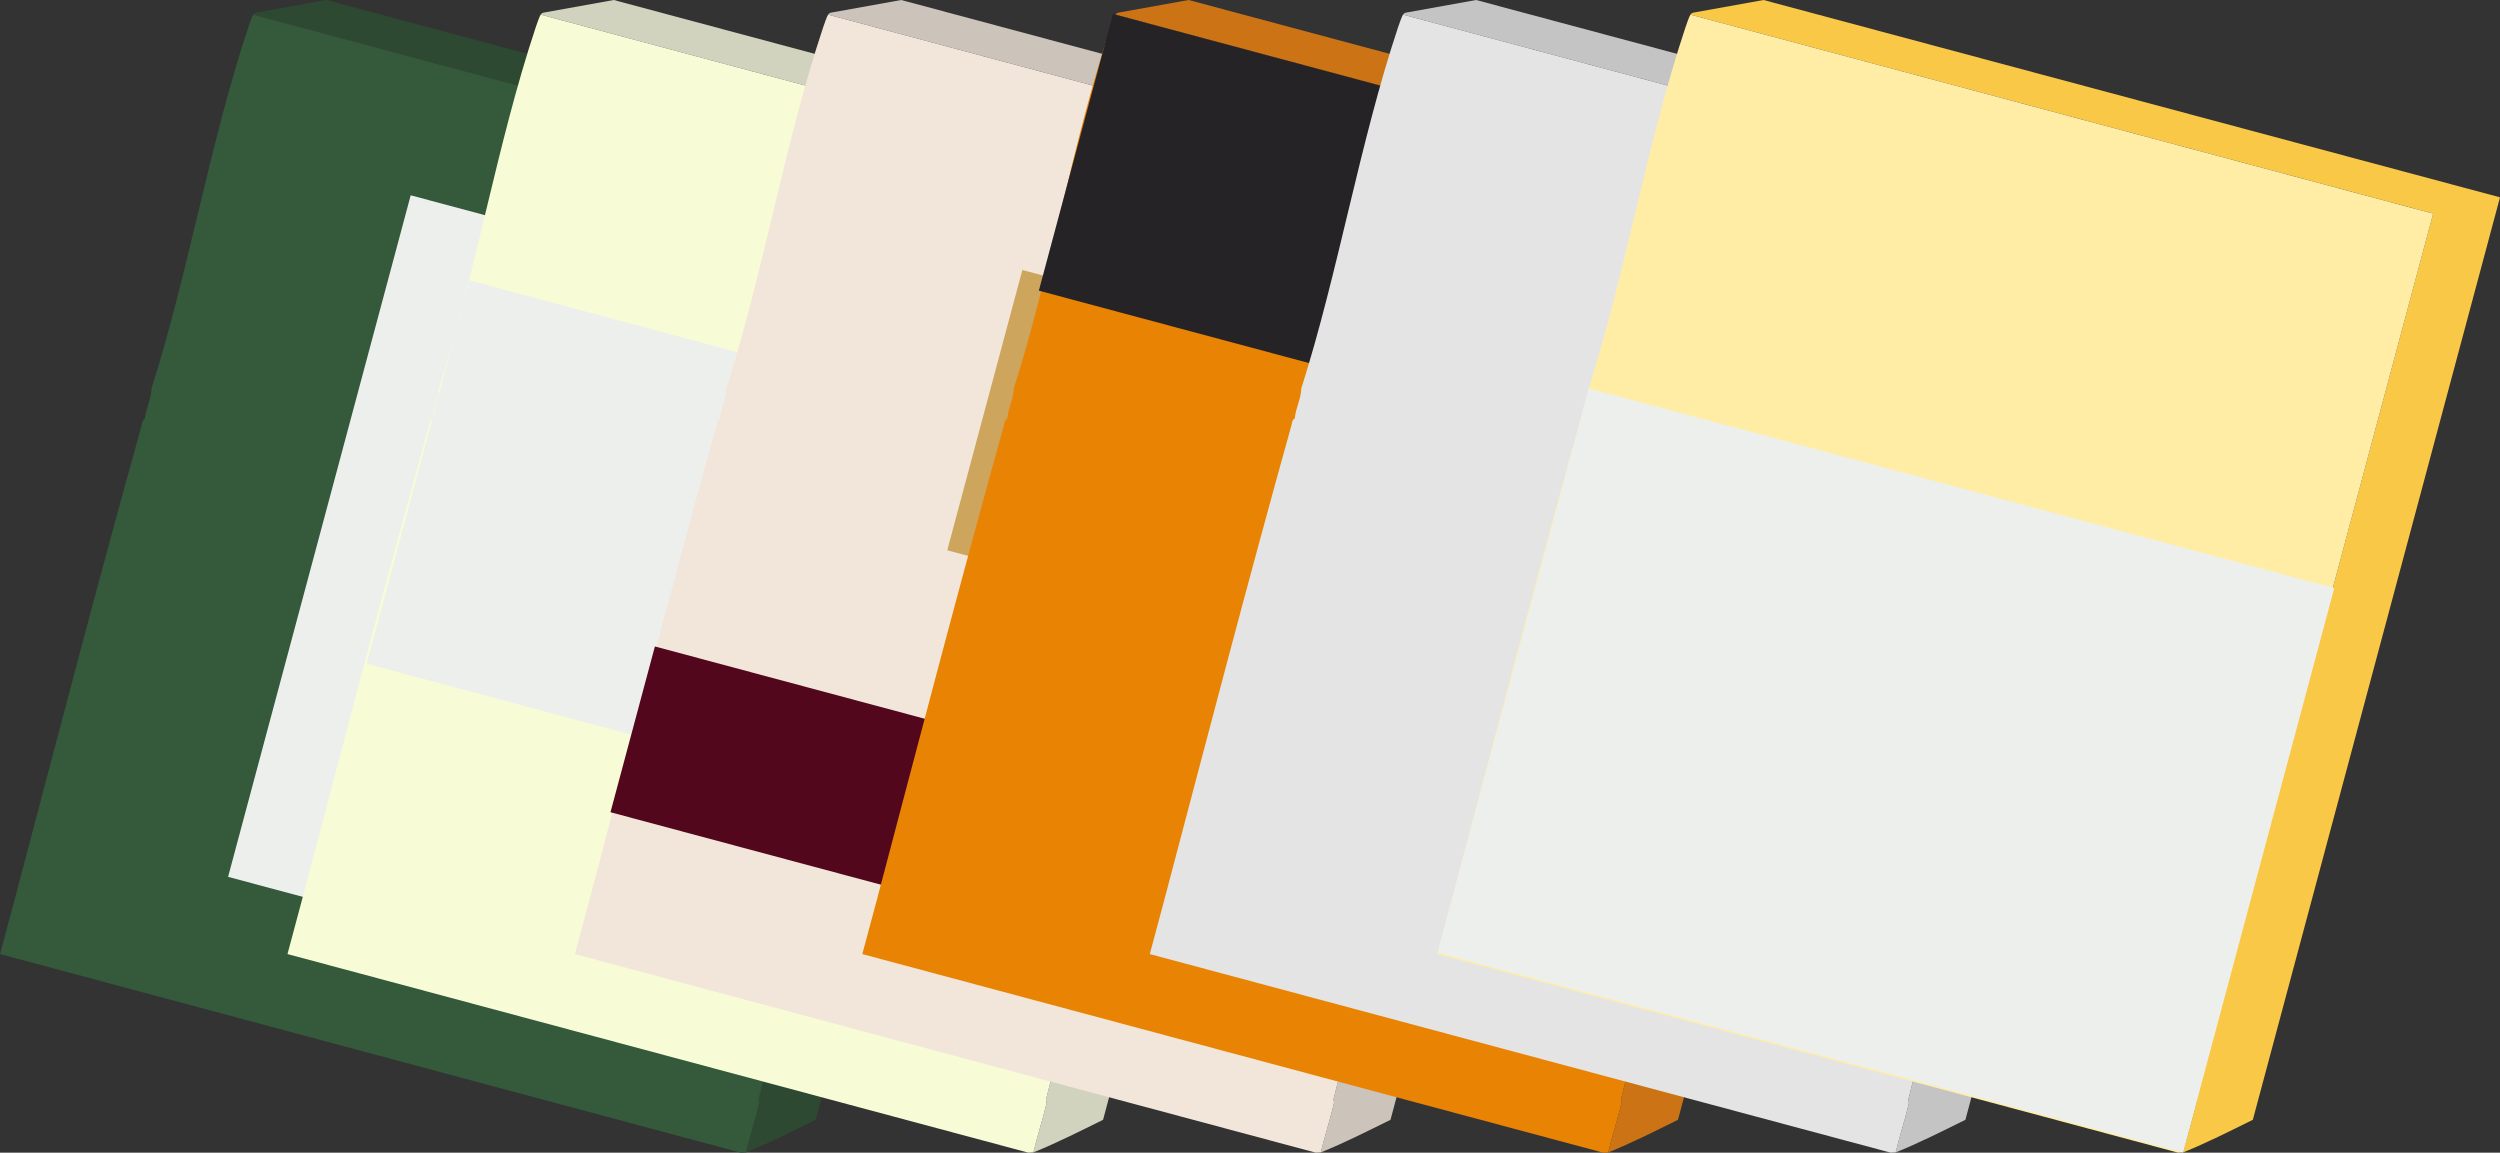 <?xml version="1.0" encoding="UTF-8"?>
<svg id="_レイヤー_1" data-name="レイヤー 1" xmlns="http://www.w3.org/2000/svg" viewBox="0 0 750 345.81">
  <rect x="0" y="0" width="750" height="345.81" fill="#333333" stroke="none"/>
  <defs>
    <style>
      .cls-1 {
        fill: #cda55c;
      }

      .cls-2 {
        fill: #52071d;
      }

      .cls-3 {
        fill: #e4e4e4;
      }

      .cls-4 {
        fill: #262326;
      }

      .cls-5 {
        fill: #d1d3be;
      }

      .cls-6 {
        fill: #f1e6d9;
      }

      .cls-7 {
        fill: #c4c4c4;
      }

      .cls-8 {
        fill: #edefed;
      }

      .cls-9 {
        fill: #34593b;
      }

      .cls-10 {
        fill: #ccc3ba;
      }

      .cls-11 {
        fill: #ffeda6;
      }

      .cls-12 {
        fill: #f9c846;
      }

      .cls-13 {
        fill: #cc7415;
      }

      .cls-14 {
        fill: #e88304;
      }

      .cls-15 {
        fill: #f7fbd6;
      }

      .cls-16 {
        fill: #2e4932;
      }
    </style>
  </defs>
  <g>
    <g>
      <path class="cls-16" d="M75.97,4.39c.21-.32.5-.52.87-.6L97.9,0l220.94,59.2-74.15,276.74c-6.89,3.4-13.83,6.93-20.93,9.79,1.17-4.82,2.71-9.58,3.89-14.41.19-.76-.09-1.45-.07-1.53,12.51-50.57,27.03-100.85,40.51-151.18,10.22-38.17,20.47-76.36,30.69-114.53L75.97,4.39Z"/>
      <path class="cls-9" d="M227.65,331.33c.19-.76-.09-1.45-.07-1.53,12.51-50.57,27.03-100.85,40.51-151.18,10.22-38.17,20.47-76.36,30.69-114.53L75.97,4.39c-.37.57-1.22,3-1.49,3.82-11.58,34.78-17.86,73.2-29.02,108.32-.09,3.21-1.7,5.88-1.96,9.05-.81.25-.84,1.47-1.04,2.17-13.19,47.24-25.57,94.81-38.1,142.23-1.43,5.41-2.92,10.83-4.35,16.24l222.23,59.57,1.53-.07c1.17-4.82,2.71-9.58,3.89-14.41Z"/>
    </g>
    <rect class="cls-8" x="93.06" y="75.92" width="161.81" height="211.68" transform="translate(52.97 -38.83) rotate(15)"/>
  </g>
  <g>
    <g>
      <path class="cls-5" d="M162.2,4.39c.21-.32.5-.52.87-.6L184.13,0l220.94,59.2-74.15,276.74c-6.89,3.4-13.83,6.93-20.93,9.79,1.17-4.82,2.71-9.58,3.89-14.41.19-.76-.09-1.45-.07-1.53,12.51-50.57,27.03-100.85,40.51-151.18,10.22-38.17,20.47-76.36,30.69-114.53L162.2,4.39Z"/>
      <path class="cls-15" d="M313.89,331.33c.19-.76-.09-1.45-.07-1.53,12.51-50.57,27.03-100.85,40.51-151.18,10.22-38.17,20.47-76.36,30.69-114.53L162.2,4.39c-.37.57-1.22,3-1.49,3.82-11.58,34.78-17.86,73.2-29.02,108.32-.09,3.21-1.7,5.88-1.96,9.05-.81.25-.84,1.47-1.04,2.17-13.19,47.24-25.57,94.81-38.1,142.23-1.43,5.41-2.92,10.83-4.35,16.24l222.23,59.57,1.53-.07c1.17-4.82,2.71-9.58,3.89-14.41Z"/>
    </g>
    <rect class="cls-8" x="121.49" y="112.01" width="231.16" height="119.05" transform="translate(52.47 -55.51) rotate(15)"/>
  </g>
  <g>
    <path class="cls-10" d="M248.43,4.39c.21-.32.5-.52.87-.6L270.36,0l220.94,59.2-74.15,276.74c-6.89,3.4-13.83,6.93-20.93,9.79,1.17-4.82,2.71-9.58,3.89-14.41.19-.76-.09-1.45-.07-1.53,12.51-50.57,27.03-100.85,40.51-151.18,10.22-38.17,20.47-76.36,30.69-114.53L248.43,4.39Z"/>
    <path class="cls-6" d="M400.12,331.33c.19-.76-.09-1.45-.07-1.53,12.51-50.57,27.03-100.85,40.51-151.18,10.22-38.17,20.47-76.36,30.69-114.53L248.43,4.39c-.37.57-1.22,3-1.49,3.82-11.58,34.78-17.86,73.2-29.02,108.32-.09,3.21-1.7,5.88-1.96,9.05-.81.25-.84,1.47-1.04,2.17-13.19,47.24-25.57,94.81-38.1,142.23-1.43,5.41-2.92,10.83-4.35,16.24l222.23,59.57,1.53-.07c1.17-4.82,2.71-9.58,3.89-14.41Z"/>
    <rect class="cls-2" x="185.86" y="223.01" width="231.46" height="51.49" transform="translate(74.66 -69.58) rotate(15)"/>
    <rect class="cls-1" x="293.96" y="90.78" width="87.05" height="87.05" transform="translate(46.26 -82.77) rotate(15)"/>
  </g>
  <g>
    <g>
      <path class="cls-13" d="M334.66,4.39c.21-.32.5-.52.87-.6L356.6,0l220.94,59.2-74.15,276.74c-6.89,3.4-13.83,6.93-20.93,9.79,1.17-4.82,2.71-9.58,3.89-14.41.19-.76-.09-1.45-.07-1.53,12.51-50.57,27.03-100.85,40.51-151.18,10.22-38.17,20.47-76.36,30.69-114.53L334.66,4.39Z"/>
      <path class="cls-14" d="M486.35,331.33c.19-.76-.09-1.45-.07-1.53,12.51-50.57,27.03-100.85,40.51-151.18,10.22-38.17,20.47-76.36,30.69-114.53L334.66,4.39c-.37.57-1.22,3-1.49,3.82-11.58,34.78-17.86,73.2-29.02,108.32-.09,3.21-1.7,5.88-1.96,9.05-.81.25-.84,1.47-1.04,2.17-13.19,47.24-25.57,94.81-38.1,142.23-1.43,5.41-2.92,10.83-4.35,16.24l222.23,59.57,1.53-.07c1.17-4.82,2.71-9.58,3.89-14.41Z"/>
    </g>
    <rect class="cls-4" x="318.83" y="32.69" width="231.61" height="85.94" transform="translate(34.39 -109.91) rotate(15)"/>
  </g>
  <g>
    <path class="cls-7" d="M420.9,4.39c.21-.32.5-.52.87-.6L442.83,0l220.94,59.2-74.15,276.74c-6.89,3.4-13.83,6.93-20.93,9.79,1.17-4.82,2.71-9.58,3.89-14.41.19-.76-.09-1.45-.07-1.53,12.51-50.57,27.03-100.85,40.51-151.18,10.22-38.17,20.47-76.36,30.69-114.53L420.9,4.39Z"/>
    <path class="cls-3" d="M572.58,331.33c.19-.76-.09-1.45-.07-1.53,12.51-50.57,27.03-100.85,40.51-151.18,10.22-38.17,20.47-76.36,30.69-114.53L420.9,4.39c-.37.57-1.22,3-1.49,3.82-11.58,34.78-17.86,73.2-29.02,108.32-.09,3.21-1.7,5.88-1.96,9.05-.81.25-.84,1.47-1.04,2.17-13.19,47.24-25.57,94.81-38.1,142.23-1.43,5.41-2.92,10.83-4.35,16.24l222.23,59.57,1.53-.07c1.17-4.82,2.71-9.58,3.89-14.41Z"/>
  </g>
  <g>
    <g>
      <path class="cls-12" d="M507.13,4.39c.21-.32.5-.52.87-.6L529.06,0l220.94,59.2-74.15,276.74c-6.89,3.4-13.83,6.93-20.93,9.79,1.17-4.82,2.71-9.58,3.89-14.41.19-.76-.09-1.45-.07-1.53,12.51-50.57,27.03-100.85,40.51-151.18,10.22-38.17,20.47-76.36,30.69-114.53L507.13,4.39Z"/>
      <path class="cls-11" d="M658.82,331.33c.19-.76-.09-1.45-.07-1.53,12.51-50.57,27.03-100.85,40.51-151.18,10.22-38.17,20.47-76.36,30.69-114.53L507.13,4.39c-.37.57-1.22,3-1.49,3.82-11.58,34.78-17.86,73.2-29.02,108.32-.09,3.21-1.7,5.88-1.96,9.05-.81.25-.84,1.47-1.04,2.17-13.19,47.24-25.57,94.81-38.1,142.23-1.43,5.41-2.92,10.83-4.35,16.24l222.23,59.57,1.53-.07c1.17-4.82,2.71-9.58,3.89-14.41Z"/>
    </g>
    <rect class="cls-8" x="449.99" y="143.51" width="231.55" height="175.25" transform="translate(79.1 -138.56) rotate(15)"/>
  </g>
</svg>